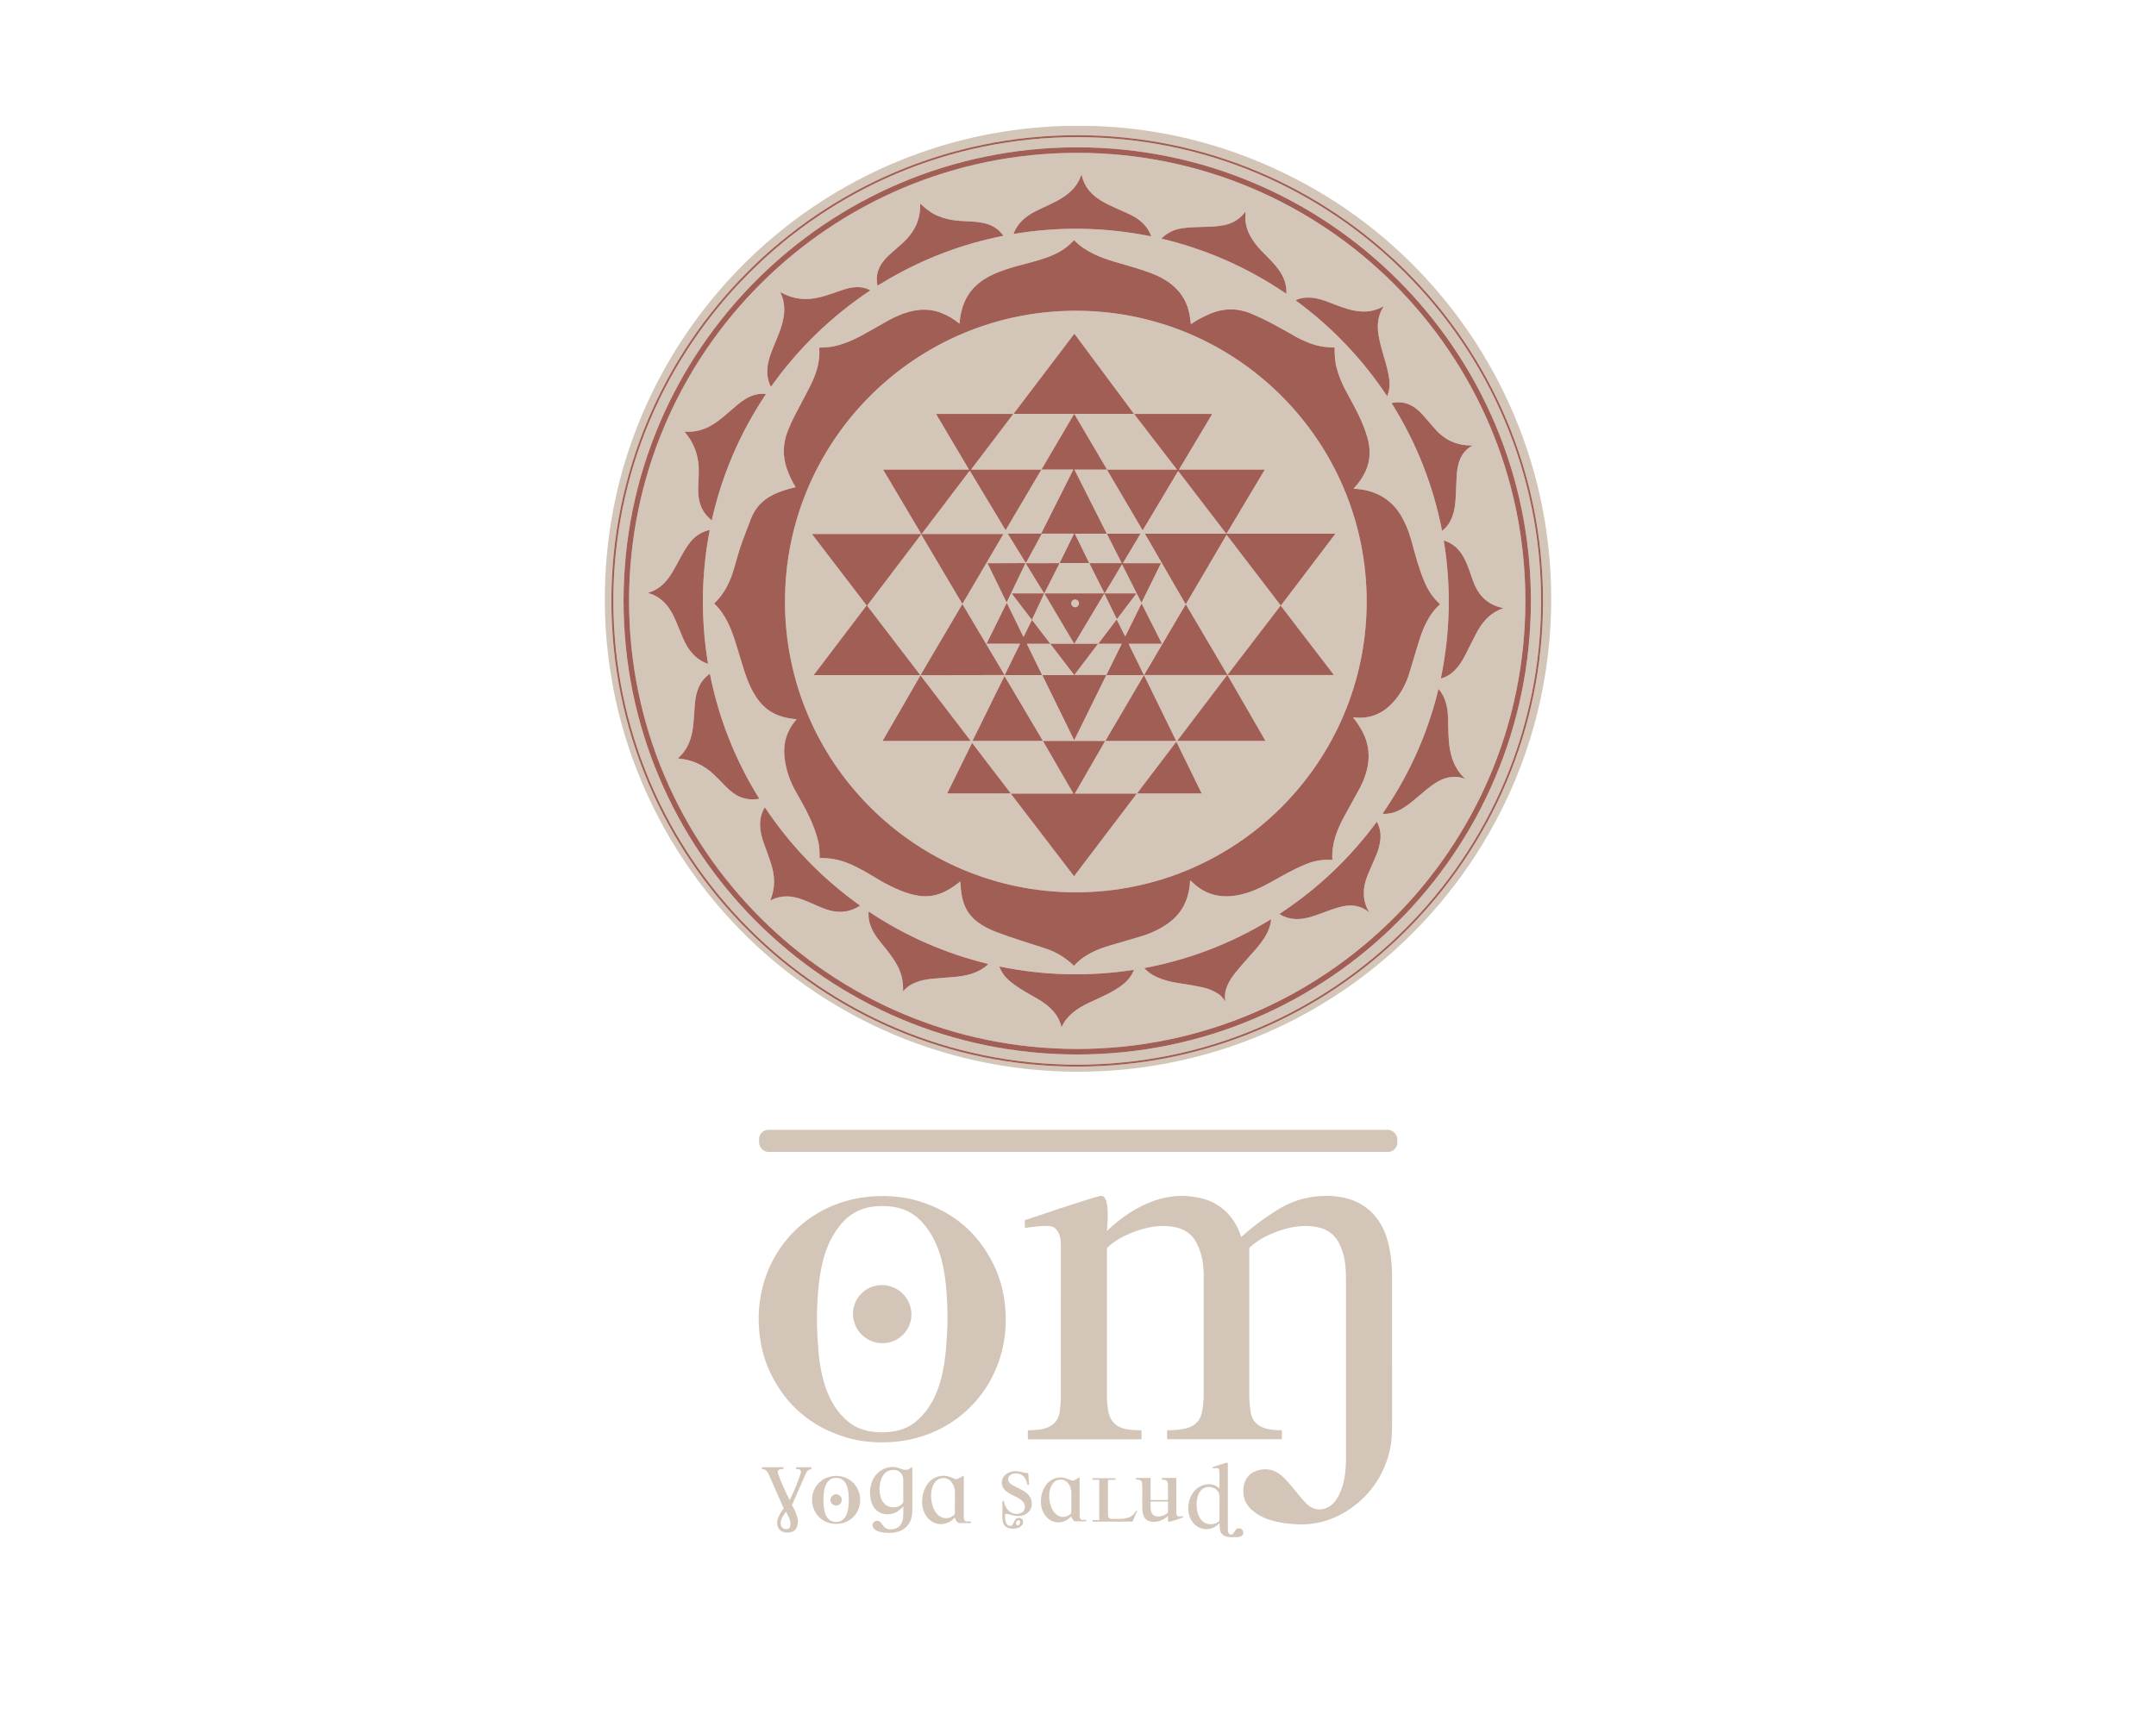 <svg xmlns="http://www.w3.org/2000/svg" id="Capa_1" data-name="Capa 1" viewBox="0 0 1278 1024"><defs><style>      .cls-1 {        fill: #d3c6b8;      }      .cls-2 {        fill: #a15e55;      }    </style></defs><g><g><path class="cls-1" d="M648.46,74.68c38.83,1.33,75.82,10.37,110.97,27.11,17.7,8.43,34.08,18.38,49.16,29.85,60.12,45.77,99.56,113.8,108.79,188.76,6.11,49.6-.98,100.38-21.02,146.31-32.16,73.72-94.92,130.97-171.83,155.45-60.9,19.38-126.89,17.51-186.54-5.47-75.95-29.25-135.55-90.66-163.08-167.03-21.82-60.56-21.87-128.28-.14-188.88,27.1-75.56,85.41-136.25,159.99-166.15,30.44-12.2,62.38-18.85,95.83-19.96h17.88ZM914.65,356.27c0-152.49-123.62-276.12-276.12-276.12-152.49,0-276.12,123.62-276.12,276.12,0,152.49,123.62,276.12,276.12,276.12s276.12-123.62,276.12-276.12Z"></path><path class="cls-1" d="M913.5,356.27c0,151.86-123.11,274.96-274.96,274.96s-274.96-123.11-274.96-274.96h0c0-151.86,123.11-274.96,274.96-274.96,151.86,0,274.96,123.11,274.96,274.96ZM907.47,356.27c0-148.53-120.41-268.93-268.93-268.93-148.53,0-268.93,120.41-268.93,268.93,0,148.53,120.41,268.93,268.93,268.93h0c148.53,0,268.93-120.41,268.93-268.93h0Z"></path><path class="cls-1" d="M904.18,356.27c0,146.71-118.93,265.64-265.64,265.64h0c-146.71,0-265.64-118.93-265.64-265.64t0,0c0-146.71,118.93-265.64,265.64-265.64h0c146.71,0,265.64,118.93,265.64,265.64h0ZM682.33,139.94c-2.13-6.22-7.04-10.13-12.76-12.89-10.99-5.32-25.21-8.96-28.39-23.19-.02-.07-.09-.11-.16-.09-.04.01-.07.04-.09.08-4.41,12.84-17.21,16.26-27.59,21.67-5.67,2.95-10.32,7.07-12.5,12.99-.03.07,0,.15.07.17.02,0,.05.01.07,0,27.12-4.49,54.18-4.01,81.18,1.43.07.01.14-.03.16-.1,0-.02,0-.05,0-.07ZM520.37,169.26c4.19-2.47,6.46-3.81,6.78-4,21.11-12.2,43.56-20.66,67.37-25.37.1-.02.16-.12.14-.22,0-.02-.02-.05-.03-.07-6.04-8.58-16.07-8.07-25.4-8.62-4.67-.28-9.04-1.23-13.08-2.85-3.33-1.34-6.84-3.77-10.53-7.28-.04-.04-.11-.04-.16,0-.02.02-.03.05-.03.08.25,9.45-3.45,16.86-10.5,23.3-7.62,6.96-17.17,12.65-14.85,24.91.02.1.12.17.22.14.02,0,.04-.01.05-.02ZM738.17,125.59c-3.21,4.26-7.45,6.91-12.72,7.94-8.03,1.57-16.55.46-25.34,1.91-4.5.74-8.33,2.69-11.49,5.83-.06.07-.06.17,0,.24.02.02.05.04.08.04,26.55,6.33,51.1,17.18,73.65,32.56.05.03.11.02.15-.03.01-.02.02-.03.02-.05.58-10.99-7.71-18.07-14.75-25.31-5.26-5.41-9.85-12.41-9.54-20.26.06-1.47.09-2.41.09-2.82,0-.05-.03-.08-.08-.08-.03,0-.06.01-.07.04ZM569.33,522.84c.17,5.73,1.02,10.44,2.54,14.13,3.26,7.88,10.39,12.38,18.22,15.42,9.58,3.72,20.87,7.12,29.38,9.87,6.5,2.1,12.19,5.53,17.08,10.28.06.06.15.06.21,0,0,0,0,0,0,0,5.56-6.32,13.48-9.68,21.69-12.11.48-.14,6.3-1.84,17.47-5.11,5.66-1.66,10.78-4.01,15.38-7.07,9.34-6.21,13.67-15.01,14.16-26.08,0-.09.08-.16.17-.15.04,0,.07.02.1.04.99.93,1.55,1.46,1.68,1.58,13.53,12.55,30.45,7.91,44.7.06,7.38-4.06,14.17-8.12,21.83-11.27,5.3-2.18,10.51-3.03,15.61-2.57.13.01.25-.09.26-.22,0,0,0-.02,0-.03-.58-9.37,2.85-17.97,7.33-26.1,4.98-9.04,7.85-14.25,8.6-15.64,6.37-11.87,8.1-24.03.79-36.13-1.56-2.58-3-4.66-4.33-6.25-.04-.05-.04-.13.01-.17.03-.02.06-.03.09-.03,8.21,1.02,15.33-1.22,21.36-6.74,5.64-5.16,9.94-12.86,11.93-19.97.55-1.98,2.42-8.16,5.6-18.55,2.33-7.62,6.12-16.31,12.3-21.59.11-.09.12-.25.03-.35,0,0-.01-.02-.02-.02-3.86-3.55-6.85-7.83-8.97-12.84-3.45-8.16-5.41-15.75-7.96-25.02-1.46-5.34-3.48-10.18-6.06-14.54-6.1-10.3-16.14-15.39-27.84-15.91-.09,0-.16-.08-.16-.17,0-.04.02-.08.05-.11,2.89-3.01,5.19-6.36,6.91-10.05,3.03-6.51,3.03-13.44,1.02-20.32-2.68-9.22-6.86-16.69-12.56-27.15-2.42-4.43-4.27-9.03-5.57-13.78-.86-3.17-1.26-7.15-1.2-11.93,0-.14-.11-.24-.24-.24,0,0,0,0,0,0-5.53.06-10.83-.97-15.9-3.1-2.94-1.24-5.07-2.23-6.39-2.98-10.32-5.91-17.88-10.2-27.06-14.02-8.14-3.38-16.35-3.29-24.63.29-4.24,1.83-7.83,3.78-10.76,5.85-.08.06-.2.04-.26-.04-.02-.02-.03-.05-.03-.08-.05-.27-.16-1.2-.34-2.79-1.63-14.5-10.93-22.73-24-27.49-6.34-2.3-12.73-4.11-20.61-6.39-8.65-2.51-17.68-6.11-24.05-12.68-.12-.12-.31-.13-.43-.01,0,0-.01.01-.02.02-5.47,6.16-12.59,9.21-20.42,11.56-17.26,5.17-38.82,7.61-45.34,27.75-1.08,3.33-1.69,6.58-1.82,9.76,0,.08-.07.14-.15.14-.03,0-.06-.01-.09-.03-3.39-2.78-7.09-4.92-11.12-6.42-8.21-3.06-16.7-1.81-24.72,1.65-2.6,1.12-4.47,2-5.6,2.66-6.72,3.86-12.2,6.94-16.43,9.26-4.85,2.65-9.71,4.64-14.58,5.97-2.77.76-6.22,1.16-10.33,1.22-.14,0-.24.11-.24.25,0,0,0,.01,0,.02.73,8.89-2.25,16.66-6.29,24.36-3.11,5.92-5.91,11.25-8.38,15.99-1.44,2.76-2.79,5.73-4.02,8.92-2.9,7.45-3.05,14.88-.46,22.31,1.32,3.78,3,7.34,5.04,10.68.06.09.03.22-.07.28-.02.01-.04.02-.06.02-3.38.75-6.58,1.7-9.59,2.86-8.14,3.13-13.7,8.02-16.82,16.22-2.92,7.68-4.62,12.18-5.1,13.49-2.18,5.88-3.62,12.07-5.39,17.67-2.21,7.01-5.77,13.58-11.02,18.47-.07.07-.08.18-.01.26,0,0,0,0,0,0,6.72,6.34,10.25,15.34,12.89,24.02,3.05,10,4.68,15.33,4.9,15.99,2.8,8.4,6.57,17.32,13.86,22.77,4.92,3.68,10.59,5.17,16.9,5.71.07,0,.12.06.12.13,0,.03-.01.05-.03.07-5.63,6.48-7.97,13.96-7.02,22.46.79,7.13,3.07,13.97,6.82,20.52,5.33,9.3,10.78,19.06,13.22,29.6.54,2.32.79,5.42.75,9.31,0,.15.12.27.27.27,0,0,0,0,0,0,5.44-.1,10.69.81,15.75,2.71,8.1,3.05,17.2,9.2,22.26,11.94,6.05,3.28,13.75,6.78,20.8,7.75,9.39,1.29,16.95-2.57,24.18-8.42.06-.05.16-.04.21.03.02.02.03.05.03.08ZM462.71,173.3s-.11,0-.13.05c-.01.03-.01.05,0,.08,6.18,12.58-1.59,25.2-5.43,35.62-2.48,6.75-3.61,13.31-.33,20.07.05.1.16.13.26.09.03-.01.05-.03.07-.06,16.01-22.54,35.55-41.48,58.61-56.84.07-.05.09-.14.04-.21-.01-.02-.03-.04-.05-.05-5.27-2.87-11.16-1.93-16.74,0-6.58,2.27-11.83,4.35-18.1,5.08-6.36.74-12.52-.69-18.2-3.82ZM820.17,181.77s.02-.1-.02-.13c-.03-.02-.07-.02-.11,0-11.18,6.19-21.38,1.77-32.87-2.65-6.14-2.36-12.64-3.85-19-1.12-.1.05-.15.16-.1.27.01.03.04.06.06.08,21.28,15.61,39.26,34.43,53.95,56.47.06.08.17.11.25.05.03-.02.06-.05.07-.08,1.16-3.03,1.52-6.26,1.1-9.68-1.03-8.45-4.9-17.1-6.4-26.4-.96-5.96-.34-11.94,3.05-16.81ZM421.94,308.4c6.04-26.84,16.7-51.69,31.97-74.54.06-.09.03-.2-.05-.26-.03-.02-.06-.03-.09-.03-6.24-.62-11.38,2.11-16.21,6.08-9.83,8.07-17.42,17.19-31.53,16.3-.07,0-.12.04-.13.11,0,.03,0,.06.03.09,4.35,5.15,6.98,10.92,7.91,17.33.68,4.66.31,8.31.06,14.89-.32,8.16,1.29,14.76,7.94,20.07.03.02.08.02.1-.01,0,0,0-.02.01-.03ZM872.57,264.11c-8.84.09-16.12-3.14-21.85-9.7-3.81-4.36-6.16-7.06-7.03-8.08-4.91-5.73-10.89-8.98-18.61-7.38-.08.01-.13.09-.11.17,0,.02.01.04.02.05,14.6,23.28,24.53,48.41,29.79,75.38.02.08.09.12.17.11.02,0,.04-.01.06-.03,5.39-4.24,7.24-10.77,7.76-17.63.2-2.57.42-7.17.67-13.8.28-7.55,2.08-15.03,9.19-18.89.05-.03.07-.09.04-.14-.02-.03-.05-.05-.09-.05ZM384.24,351.61c8.67,2.43,13.38,9.07,16.58,17.05.74,1.86,2.09,5.08,4.03,9.66,2.89,6.8,7.38,12.72,14.65,15.19.07.02.15-.01.18-.09,0-.02,0-.04,0-.07-4.35-26.4-4.03-52.68.98-78.84.02-.12-.05-.23-.17-.26-.03,0-.06,0-.09,0-4.67,1.09-8.47,3.55-11.41,7.36-8.69,11.27-10.91,25.83-24.75,29.78-.05.01-.09.07-.08.12,0,.04.04.07.08.08ZM890.78,360.52c-1.43-.41-2.26-.65-2.49-.72-7.54-2.22-12.44-7.86-15.02-15.09-3.71-10.4-6.11-20.56-17.29-24.26-.05-.02-.11,0-.13.06,0,.02,0,.03,0,.05,4.42,27.28,3.84,54.45-1.74,81.51-.01.08.04.15.12.17.02,0,.04,0,.06,0,6.53-1.8,10.63-7,13.92-13.11.17-.32,2.29-4.52,6.36-12.61,3.62-7.19,8.38-13.07,16.22-15.76.06-.02.1-.1.07-.16-.01-.04-.04-.06-.08-.07ZM402.01,449.7c8.1.69,15.09,3.8,20.96,9.33,1.53,1.44,3.94,3.87,7.23,7.27,5.48,5.68,11.59,8.75,19.76,7.28.05,0,.08-.05.08-.1,0-.01,0-.02-.01-.03-14.2-22.83-23.93-47.42-29.18-73.75-.02-.09-.11-.15-.21-.13-.02,0-.05.01-.07.03-5.99,4.31-8.07,10.71-8.68,17.83-1,11.73-.17,23.39-9.94,32.1-.04.04-.05.11,0,.15.02.02.04.03.07.03ZM819.84,482.55c3.92.07,7.64-.94,11.16-3.04,7.12-4.24,12.7-10.59,19.62-15.13,5.39-3.53,11.49-5.02,17.47-2.71.05.02.11,0,.13-.05.02-.04,0-.08-.03-.11-10.27-9.81-9.53-22.79-9.87-35.81-.16-6.2-1.49-12.35-5.48-17.05-.05-.06-.15-.07-.21-.02-.02.02-.04.05-.05.08-5.84,24.14-15.52,46.68-29.04,67.6-.64.99-1.93,2.97-3.88,5.94-.06.09-.04.21.05.27.03.02.07.03.1.03ZM456.94,533.74c13.63-6.88,24.37,3.75,36.1,6.33,5.97,1.32,11.51.3,16.63-3.06.06-.03.07-.11.04-.17,0-.01-.02-.02-.03-.03-22.28-15.92-41.01-35.25-56.19-58-.06-.08-.17-.1-.24-.05-.02.01-.04.03-.05.06-3.83,6.66-3.07,13.89-.56,20.73,1.94,5.29,3.35,9.28,4.24,11.96,2.56,7.73,2.79,14.75-.17,22.01-.04.09,0,.18.09.22.05.02.1.02.14,0ZM811.4,540.73s.06,0,.07-.01c.01-.02.01-.04,0-.05-4.17-7.14-3.82-14.75-.6-22.29,3.05-7.15,4.67-10.93,4.86-11.35.91-2.02,1.64-4.44,2.2-7.27.86-4.34.3-8.47-1.68-12.39-.04-.08-.14-.11-.21-.07-.02.01-.04.03-.06.05-15.94,21.6-35.1,39.74-57.49,54.41-.08.05-.1.16-.05.24.01.02.03.04.05.05,12.9,7.63,24.49-2.03,37.8-4.75,5.66-1.16,10.69-.02,15.08,3.43ZM535.3,587.6s.03.09.08.09c.03,0,.06-.01.08-.03,4.25-5.13,11.19-6.86,17.89-7.4,7.79-.63,12.36-1.01,13.72-1.15,6.79-.68,13.65-2.53,18.66-7.4.05-.05.05-.13,0-.18-.02-.02-.04-.03-.06-.03-25.31-6.15-48.8-16.44-70.48-30.88-.1-.06-.23-.04-.29.05-.02.03-.03.07-.03.1-.41,5.9,1.96,11.09,5.49,15.81,4.98,6.66,12.29,13.92,14.28,23.19.54,2.53.76,5.14.67,7.84ZM726.39,593.57c-1.25-6.29,2.12-12.17,6.01-16.97,4.38-5.42,9.04-10.37,12.31-14.2,4.37-5.13,8.2-10.75,8.81-17.19,0-.08-.05-.15-.14-.16-.03,0-.06,0-.09.02-23.17,14.2-48.12,23.81-74.84,28.84-.07.01-.11.07-.1.14,0,.02.02.05.03.06,5.41,5.89,14.09,7.89,21.58,8.98,5.21.77,9.57,1.55,13.09,2.36,3.57.82,6.69,2.15,9.36,3.97,1.17.8,2.46,2.2,3.87,4.19.02.03.05.04.08.02.02-.01.03-.04.03-.06ZM629.34,608.92c2.91-6.71,9.08-10.96,15.62-14.12,7.1-3.43,15.59-6.66,21.73-12,2.42-2.11,4.25-4.64,5.47-7.6.03-.07,0-.15-.08-.17-.02,0-.05-.01-.07,0-26.67,4.08-53.13,3.43-79.37-1.97-.09-.02-.17.04-.19.13,0,.03,0,.06,0,.09,1.24,3.18,3.17,5.91,5.78,8.17,5.27,4.58,13.55,8.82,17.42,11.14,6.44,3.85,11.91,8.95,13.5,16.32.01.05.06.08.12.07.03,0,.06-.03.07-.06Z"></path><path class="cls-1" d="M810.11,356.65c0,95.21-77.19,172.4-172.4,172.4h0c-95.21,0-172.4-77.19-172.4-172.4,0-95.21,77.19-172.4,172.4-172.4h0c95.21,0,172.4,77.19,172.4,172.4h0ZM636.99,198.01c-.05-.07-.16-.09-.23-.03-.01,0-.02.02-.03.03l-35.76,47.1c-.06.07-.04.17.03.23.03.02.07.04.11.03h70.8c.09,0,.16-.07.17-.16,0-.04-.01-.07-.03-.1l-35.04-47.11ZM617.3,278.43h18.65c.09,0,.17.07.17.16,0,.02,0,.05-.02.07l-18.87,37.53c-.07.14-.22.23-.38.23h-19.31c-.08,0-.14.07-.14.15,0,.02,0,.05.02.07,5.79,9.36,9.24,14.94,10.35,16.74.05.09.11.14.17.17.19.07.33.02.43-.16,1.16-2.14,4.18-7.71,9.07-16.74.07-.14.22-.22.37-.22h18.5c.12,0,.21.09.21.21,0,.03,0,.07-.02.1l-8.34,16.93c-.04.07,0,.16.07.2.02.01.04.02.07.02h17.13c.08,0,.14-.06.14-.14,0-.02,0-.04-.01-.06l-8.33-17.02c-.03-.07,0-.16.07-.2.02,0,.04-.01.06-.01h18.53c.06,0,.1-.05.1-.1,0-.02,0-.03,0-.05l-19.01-37.69c-.03-.07,0-.14.06-.17.02,0,.03-.01.05-.01h19.09s21.01,35.75,21.01,35.75c.06.1.18.13.28.07.03-.02.05-.04.07-.07l20.69-34.66c.06-.11.21-.15.32-.08.03.01.05.03.07.06l28.12,36.71c.1.13.29.15.42.05.03-.02.05-.05.07-.08l22.4-37.52c.04-.07.02-.16-.05-.2-.02-.01-.05-.02-.08-.02h-50.3c-.1,0-.18-.08-.18-.18,0-.03,0-.06.02-.08l19.4-32.49c.05-.09.02-.21-.07-.26-.03-.02-.06-.03-.09-.03h-45.66c-.1,0-.18.08-.18.18,0,0,0,0,0,0,0,.07.06.17.16.29.2.24,8.52,11.05,24.97,32.42.03.03.02.08-.01.11-.01.01-.03.02-.05.02h-41.33l-19.28-32.76c-.06-.1-.18-.13-.28-.07-.03.02-.05.04-.07.07l-19.25,32.77h-41.55s-.09-.04-.09-.08c0-.02,0-.04.02-.06l24.78-32.64c.05-.07.04-.17-.03-.22-.03-.02-.06-.03-.09-.03h-45.2c-.1,0-.19.09-.18.19,0,.03,0,.07.03.09l19.31,32.61s.02.1-.03.13c-.02.01-.03.02-.05.02h-50.53c-.07,0-.12.05-.12.12,0,.02,0,.05.02.07l22.31,37.67c.11.19.35.25.53.14.04-.03.08-.06.11-.1l28.11-37.04c.07-.09.2-.11.29-.04.02.02.04.04.05.06l20.97,34.84c.04.07.13.1.2.06.02-.01.04-.03.06-.06l21.08-35.72ZM726.97,317.27c.04-.07.13-.09.2-.05.02,0,.03.02.04.04l31.91,41.66c.05.07.14.08.21.03.01,0,.02-.02.03-.03l32.06-42.24c.05-.06.04-.16-.03-.21-.03-.02-.06-.03-.09-.03h-112.39c-.08,0-.15.06-.15.15,0,.03,0,.06.02.08l23.95,41.48c.04.07.13.1.2.06.02-.01.04-.03.06-.06l23.98-40.87ZM513.61,358.84c.04.05.04.13,0,.18l-31.12,41c-.05.07-.04.16.03.21.03.02.06.03.09.03h62.61c.08,0,.15-.07.15-.15,0-.03-.01-.07-.03-.09l-31.29-40.85c-.04-.05-.04-.13,0-.18l31.84-41.95c.05-.07.15-.08.22-.03.02.01.03.03.04.04l24.18,40.82c.04.07.14.1.21.05.02-.01.04-.03.05-.05l24.07-41.04c.04-.07.02-.17-.06-.21-.02-.01-.05-.02-.08-.02h-112.95c-.08,0-.15.07-.15.15,0,.03.01.07.03.09l32.16,41.99ZM656.33,316.44c-.08,0-.15.07-.15.15,0,.02,0,.04.02.06l8.59,17.03c.04.07,0,.16-.07.2-.02.01-.04.02-.06.02h-18.73c-.08,0-.15.07-.15.15,0,.02,0,.04.02.06l8.84,17.54c.04.07.13.1.2.06.02-.01.04-.03.06-.05l10.07-16.87c.04-.07.13-.09.2-.05.02.01.04.03.05.06l11.27,22.35c.04.07.13.1.2.06.03-.01.05-.04.06-.06l11.35-23.03c.04-.07,0-.16-.07-.2-.02-.01-.04-.02-.07-.02h-22.09c-.08,0-.15-.06-.15-.15,0-.03,0-.06.02-.08l10.16-17.01c.04-.07.02-.16-.05-.2-.02-.01-.05-.02-.08-.02h-19.45ZM607.74,334.16c.05-.1,0-.23-.09-.28-.03-.01-.06-.02-.09-.02l-21.91.08c-.11,0-.21.1-.2.21,0,.03,0,.06.02.09l11.03,22.63c.05.1.17.15.27.1.04-.02.08-.06.1-.1l10.87-22.7ZM608.21,333.92c-.08,0-.16.06-.16.15,0,.03,0,.06.02.09l10.76,17.48c.04.07.14.1.21.05.02-.01.05-.04.06-.06l8.89-17.52c.04-.07.01-.17-.06-.21-.02-.01-.05-.02-.08-.02l-19.64.03ZM600.02,351.81c-.1,0-.19.08-.19.19,0,.04.01.08.04.12l11.6,15.14c.06.08.18.1.26.03.02-.02.04-.04.05-.07l7.08-15.14c.05-.09,0-.21-.09-.25-.03-.01-.05-.02-.08-.02h-18.68ZM673.45,352.12c.06-.08.05-.21-.04-.27-.03-.02-.07-.04-.12-.04h-53.93c-.11,0-.19.09-.19.2,0,.03,0,.06.03.09l17.42,29.41c.06.09.17.12.26.06.03-.02.05-.04.06-.06l17.48-29.28c.06-.09.17-.12.26-.06.03.02.06.05.07.08l7.15,14.62c.05.1.16.13.26.09.03-.01.05-.03.07-.06l11.21-14.77ZM655.69,400.45c.04-.08,0-.17-.07-.21-.02-.01-.05-.02-.07-.02h-18.45c-.09,0-.16-.07-.16-.16,0-.03.01-.07.03-.09l13.83-18.22s.08-.06.12-.06h13.74c.09,0,.16.07.16.16,0,.03,0,.05-.02.07l-8.93,18.11c-.04.08,0,.17.07.21.02.01.05.02.07.02h21.77c.09,0,.16-.07.16-.16,0-.02,0-.05-.01-.07l-8.86-18.12c-.04-.08,0-.17.08-.21.02,0,.04-.02.07-.01h19.26c.09,0,.16-.07.16-.16,0-.03,0-.05-.02-.07l-11.83-23.45c-.04-.08-.13-.11-.21-.07-.03.02-.06.04-.07.07l-9.41,19.1c-.04.08-.13.11-.21.07-.03-.02-.06-.04-.07-.07l-4.82-9.57c-.04-.08-.13-.11-.21-.07-.02.01-.04.03-.06.05l-10.71,14.11s-.08.06-.12.06h-28.3s-.1-.02-.12-.06l-10.66-13.92c-.06-.07-.16-.08-.22-.02-.02.01-.03.03-.04.05l-4.75,9.65c-.04.08-.13.11-.21.08-.03-.02-.06-.04-.08-.08l-9.65-19.74c-.04-.08-.13-.11-.21-.08-.03.02-.06.04-.08.08l-11.72,23.79c-.04.08,0,.17.07.21.02.01.05.02.07.02h19.41c.09,0,.16.07.16.16,0,.03,0,.05-.02.07l-8.95,18.16c-.04.08,0,.17.07.21.02.01.05.02.07.02h21.72c.09,0,.16-.07.16-.16,0-.03,0-.05-.02-.07l-8.87-18.13c-.04-.08,0-.17.07-.21.02-.01.05-.02.07-.02h13.56s.1.02.12.06l13.99,18.26c.05.07.04.17-.03.22-.03.02-.06.03-.09.03h-18.37c-.09,0-.16.07-.16.16,0,.03,0,.05.02.07l18.66,38.15c.04.08.13.11.21.08.03-.02.06-.04.08-.08l18.81-38.19ZM545.78,400.03c-.05.09-.03.2.06.25.03.02.06.03.1.03l49.21-.09c.1,0,.18-.08.19-.18,0-.04,0-.07-.03-.1l-24.68-41.59c-.05-.09-.16-.12-.25-.07-.03.02-.05.04-.07.07l-24.53,41.67ZM678.31,399.98c-.05.08-.02.19.06.24.03.02.06.02.09.02h48.88c.1,0,.17-.08.17-.17,0-.03,0-.06-.02-.09l-24.44-41.49c-.05-.08-.15-.11-.24-.06-.03.01-.05.04-.06.06l-24.44,41.49ZM727.74,399.96c-.06.07-.05.18.03.24.03.02.07.04.1.04h62.54c.09,0,.17-.08.17-.17,0-.04-.01-.07-.04-.1l-31.26-40.78c-.06-.07-.16-.09-.24-.03-.01,0-.02.02-.03.03l-31.26,40.78ZM575.13,439.32c.08,0,.15-.06.15-.15,0-.03-.01-.07-.03-.09l-29.5-38.51c-.05-.06-.14-.08-.21-.03-.01.01-.03.02-.04.04l-22.24,38.51c-.04.07-.02.16.05.2.02.01.05.02.08.02h51.73ZM696.98,439.32c.08,0,.15-.07.15-.16,0-.02,0-.04-.02-.06l-18.88-38.6c-.04-.08-.13-.11-.21-.07-.03.01-.05.03-.06.06l-22.64,38.61c-.04.07-.02.17.06.21.02.01.05.02.08.02h41.52ZM697.95,439.02c-.06.08-.04.18.03.24.03.02.07.04.11.04h51.76c.1,0,.17-.08.17-.17,0-.03,0-.06-.02-.09l-22.36-38.73c-.05-.08-.15-.11-.24-.07-.02.01-.04.03-.05.05l-29.4,38.73ZM618.2,439.3l17.9,30.93c.05.09.02.19-.06.24-.03.02-.06.02-.09.02h-36.51c-.09,0-.16.07-.16.15,0,.04.01.07.03.1l37.2,48.57c.06.08.18.09.26.03.01,0,.02-.02.03-.03l36.93-48.65s.03-.12-.02-.15c-.02-.02-.05-.02-.07-.02h-36.3c-.07,0-.12-.06-.12-.13,0-.02,0-.04.02-.06l17.66-30.59c.07-.13.03-.3-.1-.37-.04-.02-.09-.04-.14-.04h-36.45s-22.64-38.27-22.64-38.27c-.04-.08-.14-.11-.22-.06-.03.02-.05.04-.07.07l-18.69,37.96c-.05.1,0,.22.09.26.03.01.06.02.09.02h41.43ZM674.13,470.21c-.05.07-.04.17.03.22.03.02.06.03.09.03h37.81c.09,0,.16-.07.16-.16,0-.03,0-.05-.02-.07l-14.82-30.29c-.04-.08-.13-.11-.21-.07-.02.01-.04.03-.06.05l-23,30.29ZM598.88,470.45c.08,0,.15-.06.15-.15,0-.03-.01-.07-.03-.09l-22.66-29.58c-.05-.06-.14-.08-.21-.03-.02.01-.03.03-.04.05l-14.57,29.58c-.04.07,0,.16.07.2.02.01.04.02.07.02h37.22Z"></path><circle class="cls-1" cx="637.3" cy="357.73" r="2.28"></circle></g><g><path class="cls-2" d="M914.65,356.27c0,152.49-123.62,276.12-276.12,276.12s-276.12-123.62-276.12-276.12c0-152.49,123.62-276.12,276.12-276.12,152.49,0,276.12,123.62,276.12,276.12ZM913.5,356.27c0-151.86-123.11-274.96-274.96-274.96-151.86,0-274.96,123.11-274.96,274.96,0,151.86,123.11,274.96,274.96,274.96h0c151.86,0,274.96-123.11,274.96-274.96Z"></path><path class="cls-2" d="M907.47,356.27c0,148.53-120.41,268.93-268.93,268.93h0c-148.53,0-268.93-120.41-268.93-268.93h0c0-148.53,120.41-268.93,268.93-268.93,148.53,0,268.93,120.41,268.93,268.93ZM904.18,356.27c0-146.71-118.93-265.64-265.64-265.64,0,0,0,0,0,0-146.71,0-265.64,118.93-265.64,265.64h0c0,146.71,118.93,265.64,265.64,265.64h0c146.71,0,265.64-118.93,265.64-265.64h0Z"></path><path class="cls-2" d="M682.33,139.94c.03.07,0,.14-.08.17-.02,0-.05.01-.07,0-27-5.44-54.06-5.92-81.18-1.43-.07.01-.14-.04-.16-.11,0-.02,0-.05,0-.07,2.18-5.92,6.83-10.05,12.5-12.99,10.38-5.4,23.17-8.82,27.59-21.67.03-.07.1-.1.17-.07.04.02.07.05.08.09,3.17,14.24,17.4,17.88,28.39,23.19,5.72,2.76,10.63,6.67,12.76,12.89Z"></path><path class="cls-2" d="M520.09,169.13c-2.32-12.25,7.23-17.95,14.85-24.91,7.05-6.43,10.75-13.84,10.5-23.3,0-.06.05-.11.11-.11.03,0,.06.01.08.03,3.69,3.52,7.2,5.95,10.53,7.28,4.05,1.63,8.41,2.58,13.08,2.85,9.33.56,19.37.05,25.4,8.62.06.08.04.2-.04.25-.02.01-.04.02-.07.03-23.81,4.71-46.27,13.16-67.37,25.37-.33.19-2.59,1.53-6.78,4-.09.05-.21.02-.26-.07,0-.02-.02-.03-.02-.05Z"></path><path class="cls-2" d="M738.32,125.64c0,.41-.03,1.35-.09,2.82-.31,7.85,4.28,14.85,9.54,20.26,7.04,7.24,15.33,14.32,14.75,25.31,0,.06-.06.11-.12.1-.02,0-.04,0-.05-.02-22.56-15.38-47.11-26.23-73.65-32.56-.09-.02-.14-.11-.12-.2,0-.03.02-.06.04-.08,3.16-3.14,6.98-5.09,11.49-5.83,8.79-1.45,17.31-.34,25.34-1.91,5.26-1.03,9.5-3.68,12.72-7.94.03-.04.08-.05.12-.02.02.02.04.04.03.07Z"></path><path class="cls-2" d="M569.09,522.73c-7.23,5.85-14.78,9.71-24.18,8.42-7.05-.96-14.76-4.47-20.8-7.75-5.06-2.75-14.16-8.89-22.26-11.94-5.06-1.91-10.31-2.81-15.75-2.71-.15,0-.27-.12-.27-.26,0,0,0,0,0,0,.04-3.89-.21-6.99-.75-9.31-2.44-10.54-7.88-20.3-13.22-29.6-3.76-6.56-6.03-13.4-6.82-20.52-.95-8.5,1.39-15.99,7.02-22.46.04-.05.04-.13-.01-.17-.02-.02-.05-.03-.07-.03-6.31-.55-11.98-2.03-16.9-5.71-7.28-5.45-11.06-14.37-13.86-22.77-.22-.66-1.86-5.99-4.9-15.99-2.65-8.68-6.17-17.68-12.89-24.02-.07-.07-.07-.19,0-.26,0,0,0,0,0,0,5.26-4.88,8.81-11.46,11.02-18.47,1.77-5.59,3.22-11.78,5.39-17.67.48-1.31,2.18-5.81,5.1-13.49,3.12-8.2,8.68-13.08,16.82-16.22,3.02-1.16,6.21-2.11,9.59-2.86.11-.03.18-.13.15-.24,0-.02-.01-.04-.02-.06-2.04-3.34-3.72-6.9-5.04-10.68-2.59-7.43-2.44-14.87.46-22.31,1.24-3.19,2.58-6.16,4.02-8.92,2.48-4.74,5.27-10.07,8.38-15.99,4.04-7.71,7.02-15.48,6.29-24.36-.01-.13.09-.25.22-.27,0,0,.01,0,.02,0,4.12-.06,7.56-.47,10.33-1.22,4.88-1.33,9.74-3.32,14.58-5.97,4.24-2.32,9.71-5.41,16.43-9.26,1.14-.65,3-1.54,5.6-2.66,8.03-3.46,16.52-4.72,24.72-1.65,4.02,1.5,7.73,3.64,11.12,6.42.06.05.15.04.2-.02.02-.02.03-.05.03-.09.14-3.18.75-6.44,1.82-9.76,6.52-20.14,28.09-22.58,45.34-27.75,7.83-2.35,14.95-5.41,20.42-11.56.11-.13.3-.14.43-.03,0,0,.01.01.02.02,6.37,6.56,15.4,10.17,24.05,12.68,7.88,2.29,14.28,4.09,20.61,6.39,13.07,4.75,22.37,12.98,24,27.49.18,1.6.29,2.53.34,2.79.02.1.11.17.21.15.03,0,.05-.02.08-.03,2.93-2.07,6.52-4.02,10.76-5.85,8.28-3.58,16.49-3.67,24.63-.29,9.18,3.82,16.73,8.11,27.06,14.02,1.32.75,3.44,1.75,6.39,2.98,5.07,2.13,10.38,3.16,15.9,3.1.13,0,.24.1.24.24,0,0,0,0,0,0-.07,4.78.33,8.76,1.2,11.93,1.3,4.75,3.15,9.35,5.57,13.78,5.7,10.46,9.88,17.92,12.56,27.15,2,6.88,2.01,13.81-1.02,20.32-1.72,3.69-4.03,7.05-6.91,10.05-.06.07-.06.17,0,.24.03.03.07.04.11.05,11.69.52,21.74,5.61,27.84,15.91,2.58,4.36,4.6,9.2,6.06,14.54,2.54,9.28,4.5,16.86,7.96,25.02,2.12,5.01,5.11,9.29,8.97,12.84.1.09.11.25.01.35,0,0-.01.01-.02.02-6.18,5.29-9.97,13.98-12.3,21.59-3.19,10.39-5.05,16.57-5.6,18.55-1.98,7.11-6.29,14.81-11.93,19.97-6.03,5.51-13.15,7.76-21.36,6.74-.07,0-.13.04-.13.11,0,.03,0,.07.03.09,1.33,1.58,2.77,3.67,4.33,6.25,7.31,12.1,5.58,24.26-.79,36.13-.75,1.39-3.61,6.6-8.6,15.64-4.48,8.13-7.91,16.73-7.33,26.1,0,.13-.1.24-.23.25,0,0-.02,0-.03,0-5.1-.46-10.3.4-15.61,2.57-7.66,3.15-14.45,7.21-21.83,11.27-14.26,7.86-31.17,12.49-44.7-.06-.13-.12-.69-.65-1.68-1.58-.07-.06-.17-.06-.23,0-.03.03-.04.06-.04.1-.49,11.07-4.82,19.87-14.16,26.08-4.6,3.06-9.72,5.41-15.38,7.07-11.17,3.27-16.99,4.97-17.47,5.11-8.22,2.42-16.13,5.79-21.69,12.11-.05.06-.15.06-.21,0,0,0,0,0,0,0-4.89-4.75-10.58-8.17-17.08-10.28-8.51-2.75-19.79-6.15-29.38-9.87-7.83-3.04-14.96-7.53-18.22-15.42-1.52-3.69-2.37-8.4-2.54-14.13,0-.08-.07-.15-.16-.14-.03,0-.06.01-.08.03ZM810.11,356.65c0-95.21-77.19-172.4-172.4-172.4h0c-95.21,0-172.4,77.19-172.4,172.4h0c0,95.21,77.19,172.4,172.4,172.4s172.4-77.19,172.4-172.4h0Z"></path><path class="cls-2" d="M462.71,173.3c5.68,3.13,11.84,4.56,18.2,3.82,6.28-.73,11.52-2.81,18.1-5.08,5.57-1.92,11.47-2.87,16.74,0,.07.04.1.13.06.2-.01.02-.03.04-.05.05-23.06,15.36-42.59,34.31-58.61,56.84-.06.09-.18.1-.27.04-.02-.02-.04-.04-.06-.07-3.28-6.76-2.16-13.32.33-20.07,3.84-10.42,11.6-23.04,5.43-35.62-.02-.05,0-.11.05-.13.03-.01.05-.01.08,0Z"></path><path class="cls-2" d="M820.17,181.77c-3.39,4.87-4,10.85-3.05,16.81,1.5,9.3,5.36,17.95,6.4,26.4.42,3.42.05,6.64-1.1,9.68-.04.09-.14.14-.24.1-.03-.01-.06-.04-.08-.07-14.69-22.04-32.67-40.87-53.95-56.47-.09-.07-.11-.19-.04-.28.02-.03.05-.05.08-.06,6.35-2.73,12.85-1.24,19,1.12,11.49,4.42,21.69,8.84,32.87,2.65.05-.03.1-.01.13.03.02.03.02.07,0,.1Z"></path><path class="cls-2" d="M636.99,198.01l35.04,47.11c.05.07.04.18-.04.23-.03.02-.06.03-.1.03h-70.8c-.09,0-.17-.07-.17-.16,0-.04.01-.08.03-.11l35.76-47.1c.05-.07.16-.09.23-.03.01,0,.02.02.03.03Z"></path><path class="cls-2" d="M421.94,308.4s-.04.06-.08.05c-.01,0-.02,0-.03-.01-6.65-5.31-8.25-11.9-7.94-20.07.25-6.58.62-10.22-.06-14.89-.93-6.41-3.56-12.18-7.91-17.33-.04-.05-.04-.13.01-.17.02-.02.05-.03.09-.03,14.11.88,21.7-8.24,31.53-16.3,4.84-3.97,9.97-6.7,16.21-6.08.11.01.18.11.17.21,0,.03-.01.06-.03.08-15.27,22.85-25.93,47.7-31.97,74.54Z"></path><path class="cls-2" d="M872.61,264.31c-7.11,3.86-8.91,11.34-9.19,18.89-.25,6.63-.47,11.23-.67,13.8-.53,6.86-2.38,13.39-7.76,17.63-.06.05-.15.04-.2-.03-.01-.02-.02-.04-.03-.06-5.26-26.97-15.19-52.1-29.79-75.38-.04-.07-.02-.16.04-.2.01,0,.03-.02.05-.02,7.72-1.61,13.69,1.64,18.61,7.38.88,1.02,3.22,3.72,7.03,8.08,5.73,6.56,13.02,9.8,21.85,9.7.06,0,.1.05.1.11,0,.04-.02.07-.05.09Z"></path><path class="cls-2" d="M617.3,278.43l-21.08,35.72c-.04.07-.13.1-.2.06-.02-.01-.04-.03-.06-.06l-20.97-34.84c-.06-.1-.19-.13-.28-.07-.02.01-.04.03-.06.05l-28.11,37.04c-.13.17-.38.2-.55.07-.04-.03-.07-.07-.1-.11l-22.31-37.67c-.03-.06-.02-.13.04-.16.02-.01.04-.02.07-.02h50.53c.05,0,.1-.04.1-.09,0-.02,0-.04-.02-.05l-19.31-32.61c-.05-.09-.02-.2.06-.26.03-.02.06-.03.09-.03h45.2c.09,0,.16.07.16.16,0,.03-.01.07-.03.09l-24.78,32.64s-.02.09.02.12c.01,0,.03.01.04.01h41.55Z"></path><path class="cls-2" d="M656.17,278.42h41.33s.08-.03.08-.07c0-.02,0-.04-.02-.05-16.45-21.37-24.77-32.18-24.97-32.42-.1-.12-.16-.22-.16-.29,0-.1.07-.19.17-.19,0,0,0,0,0,0h45.66c.11,0,.19.09.19.2,0,.03,0,.06-.03.09l-19.4,32.49c-.05.09-.02.19.07.24.03.01.06.02.08.02h50.3c.08,0,.15.06.15.15,0,.03,0,.06-.02.08l-22.4,37.52c-.09.14-.27.19-.41.1-.03-.02-.06-.04-.08-.07l-28.12-36.71c-.08-.1-.23-.12-.33-.04-.02.02-.04.04-.06.06l-20.69,34.66c-.06.1-.18.13-.28.07-.03-.02-.05-.04-.07-.07l-21.01-35.75Z"></path><path class="cls-2" d="M656.17,278.42h-19.09c-.07,0-.12.06-.12.13,0,.02,0,.04.01.05l19.01,37.69c.02.05,0,.12-.05.14-.01,0-.03,0-.04,0h-18.53c-.08,0-.15.07-.15.15,0,.02,0,.04.01.06l8.33,17.02c.03.07,0,.15-.06.19-.02,0-.04.01-.06.01h-17.13c-.08,0-.15-.07-.15-.15,0-.02,0-.05.02-.07l8.34-16.93c.05-.11,0-.24-.1-.29-.03-.01-.06-.02-.09-.02h-18.5c-.16,0-.3.08-.37.22-4.88,9.02-7.91,14.6-9.07,16.74-.1.18-.24.23-.43.16-.06-.03-.12-.08-.17-.17-1.11-1.8-4.56-7.38-10.35-16.74-.04-.07-.02-.15.05-.19.02-.01.04-.02.07-.02h19.31c.16,0,.31-.09.38-.24l18.87-37.53c.04-.08,0-.18-.08-.22-.02-.01-.05-.02-.07-.02h-18.65s19.25-32.76,19.25-32.76c.06-.1.18-.13.28-.07.03.02.05.04.07.07l19.28,32.76Z"></path><path class="cls-2" d="M384.24,351.61c-.05-.01-.09-.07-.08-.12,0-.04.04-.07.08-.08,13.84-3.95,16.07-18.51,24.75-29.78,2.94-3.81,6.74-6.27,11.41-7.36.12-.03.24.05.26.16,0,.03,0,.06,0,.09-5.01,26.16-5.33,52.44-.98,78.84.01.08-.04.15-.12.16-.02,0-.05,0-.07,0-7.27-2.47-11.76-8.39-14.65-15.19-1.95-4.58-3.29-7.8-4.03-9.66-3.2-7.99-7.91-14.62-16.58-17.05Z"></path><path class="cls-2" d="M726.97,317.27l-23.98,40.87c-.04.07-.13.1-.2.06-.02-.01-.04-.03-.06-.06l-23.95-41.48c-.04-.07-.02-.16.05-.2.02-.01.05-.02.08-.02h112.39c.08,0,.15.07.15.15,0,.03-.01.06-.03.09l-32.06,42.24c-.05.07-.14.08-.21.03-.01,0-.02-.02-.03-.03l-31.91-41.66c-.05-.06-.14-.08-.21-.03-.01.01-.03.02-.04.04Z"></path><path class="cls-2" d="M513.61,358.84l-32.16-41.99c-.05-.07-.04-.16.03-.21.03-.02.06-.03.09-.03h112.95c.08,0,.15.07.16.15,0,.03,0,.05-.02.08l-24.07,41.04c-.04.07-.14.1-.21.05-.02-.01-.04-.03-.05-.05l-24.18-40.82c-.04-.07-.14-.1-.21-.05-.02.01-.03.02-.04.04l-31.84,41.95c-.04.05-.04.13,0,.18l31.29,40.85c.05.07.04.16-.03.21-.03.02-.06.03-.09.03h-62.61c-.08,0-.15-.07-.15-.16,0-.03.01-.06.03-.09l31.12-41c.04-.05.04-.13,0-.18Z"></path><path class="cls-2" d="M656.33,316.44h19.45c.08,0,.15.06.15.15,0,.03,0,.06-.02.08l-10.16,17.01c-.04.07-.02.16.05.2.02.01.05.02.08.02h22.09c.08,0,.15.07.15.15,0,.02,0,.05-.02.07l-11.35,23.03c-.04.07-.13.1-.2.06-.03-.01-.05-.04-.06-.06l-11.27-22.35c-.04-.07-.13-.1-.2-.06-.02.01-.04.03-.06.05l-10.07,16.87c-.04.07-.13.09-.2.05-.02-.01-.04-.03-.05-.06l-8.84-17.54c-.04-.07,0-.16.07-.2.02-.01.04-.02.06-.02h18.73c.08,0,.15-.07.15-.15,0-.02,0-.04-.02-.06l-8.59-17.03c-.04-.07,0-.16.07-.2.02-.01.04-.02.06-.02Z"></path><path class="cls-2" d="M890.78,360.76c-7.84,2.69-12.6,8.57-16.22,15.76-4.07,8.09-6.19,12.29-6.36,12.61-3.29,6.11-7.39,11.31-13.92,13.11-.08.02-.16-.03-.18-.1,0-.02,0-.04,0-.06,5.59-27.05,6.17-54.22,1.74-81.51,0-.06.03-.11.09-.12.02,0,.03,0,.05,0,11.17,3.7,13.57,13.86,17.29,24.26,2.58,7.23,7.48,12.87,15.02,15.09.22.06,1.05.3,2.49.72.07.02.1.09.08.16-.01.04-.04.06-.07.08Z"></path><path class="cls-2" d="M607.74,334.16l-10.87,22.7c-.05.1-.17.15-.27.1-.04-.02-.08-.06-.1-.1l-11.03-22.63c-.05-.1,0-.23.09-.28.03-.01.06-.02.09-.02l21.91-.08c.11,0,.21.09.21.2,0,.03,0,.06-.02.09Z"></path><path class="cls-2" d="M608.21,333.92l19.64-.03c.08,0,.16.07.16.15,0,.03,0,.05-.02.08l-8.89,17.52c-.04.08-.13.11-.21.07-.03-.01-.05-.03-.06-.06l-10.76-17.48c-.05-.07-.02-.17.05-.21.03-.02.06-.02.09-.02Z"></path><path class="cls-2" d="M600.02,351.81h18.68c.1,0,.19.08.19.19,0,.03,0,.06-.02.08l-7.08,15.14c-.04.09-.16.13-.25.09-.03-.01-.05-.03-.07-.05l-11.6-15.14c-.06-.08-.05-.2.03-.26.03-.03.07-.04.12-.04Z"></path><path class="cls-2" d="M673.45,352.12l-11.21,14.77c-.06.09-.18.1-.27.04-.02-.02-.04-.04-.06-.07l-7.15-14.62c-.05-.1-.16-.13-.26-.09-.03.02-.06.04-.08.07l-17.48,29.28c-.06.09-.17.12-.26.06-.03-.02-.05-.04-.06-.06l-17.42-29.41c-.05-.09-.02-.21.07-.26.03-.02.06-.03.09-.03h53.93c.11,0,.19.09.19.19,0,.04-.01.08-.04.12ZM639.58,357.73c0-1.26-1.02-2.28-2.28-2.28h0c-1.26,0-2.28,1.02-2.28,2.28h0c0,1.26,1.02,2.28,2.28,2.28s2.28-1.02,2.28-2.28Z"></path><path class="cls-2" d="M655.69,400.45l-18.81,38.19c-.04.08-.13.11-.21.08-.03-.02-.06-.04-.08-.08l-18.66-38.15c-.04-.08,0-.17.07-.21.02-.01.05-.02.07-.02h18.37c.09,0,.16-.07.16-.16,0-.03-.01-.07-.03-.09l-13.99-18.26s-.08-.06-.12-.06h-13.56c-.09,0-.16.07-.16.16,0,.03,0,.05.02.07l8.87,18.13c.04.08,0,.17-.07.21-.02.01-.05.02-.07.02h-21.72c-.09,0-.16-.07-.16-.16,0-.03,0-.05.02-.07l8.95-18.16c.04-.08,0-.17-.07-.21-.02-.01-.05-.02-.07-.02h-19.41c-.09,0-.16-.07-.16-.16,0-.03,0-.05.02-.07l11.72-23.79c.04-.08.13-.11.21-.08.03.02.06.04.08.08l9.65,19.74c.04.08.13.11.21.08.03-.02.06-.04.08-.08l4.75-9.65c.04-.08.13-.11.21-.07.02,0,.04.02.05.04l10.66,13.92s.08.06.12.06h28.3s.1-.02.12-.06l10.71-14.11c.05-.07.15-.08.22-.03.02.01.04.03.05.06l4.82,9.57c.04.08.13.11.21.07.03-.02.06-.04.07-.07l9.41-19.1c.04-.08.13-.11.21-.07.03.02.06.04.07.07l11.83,23.45c.04.08,0,.17-.07.21-.02.01-.05.02-.07.02h-19.26c-.09,0-.16.07-.16.16,0,.02,0,.05.01.07l8.86,18.12c.04.08,0,.17-.08.21-.02,0-.04.02-.07.01h-21.77c-.09,0-.16-.07-.16-.16,0-.03,0-.05.02-.07l8.93-18.11c.04-.08,0-.17-.07-.21-.02-.01-.05-.02-.07-.02h-13.74s-.1.02-.12.06l-13.83,18.22c-.05.07-.04.17.03.22.03.02.06.03.09.03h18.45c.09,0,.16.07.16.16,0,.03,0,.05-.02.07Z"></path><path class="cls-2" d="M545.78,400.03l24.53-41.67c.05-.09.16-.12.25-.07.03.02.05.04.07.07l24.68,41.59c.05.09.03.2-.06.25-.03.02-.06.03-.1.03l-49.21.09c-.1,0-.18-.08-.19-.18,0-.04,0-.07.03-.1Z"></path><path class="cls-2" d="M678.31,399.98l24.44-41.49c.05-.08.15-.11.24-.06.03.01.05.04.06.06l24.44,41.49c.05.08.02.19-.06.24-.03.02-.06.02-.09.02h-48.88c-.1,0-.17-.08-.17-.17,0-.03,0-.06.02-.09Z"></path><path class="cls-2" d="M727.74,399.96l31.26-40.78c.06-.07.16-.09.24-.03.01,0,.02.02.03.03l31.26,40.78c.06.07.05.18-.03.24-.03.02-.07.04-.1.04h-62.54c-.09,0-.17-.08-.17-.17,0-.04.01-.07.04-.1Z"></path><path class="cls-2" d="M402.01,449.7c-.06,0-.1-.06-.1-.11,0-.03.01-.05.03-.07,9.78-8.71,8.94-20.37,9.94-32.1.61-7.12,2.69-13.52,8.68-17.83.08-.06.19-.04.25.04.01.02.02.04.03.07,5.25,26.33,14.97,50.92,29.18,73.75.03.04.01.1-.03.13-.01,0-.02.01-.03.01-8.17,1.47-14.28-1.6-19.76-7.28-3.29-3.41-5.7-5.83-7.23-7.27-5.87-5.53-12.86-8.63-20.96-9.33Z"></path><path class="cls-2" d="M575.13,439.32h-51.73c-.08,0-.15-.06-.15-.15,0-.03,0-.06.02-.08l22.24-38.51c.04-.07.13-.09.2-.05.02,0,.03.02.04.04l29.5,38.51c.05.06.04.16-.03.21-.03.02-.06.03-.09.03Z"></path><path class="cls-2" d="M696.98,439.32h-41.52c-.08,0-.15-.07-.16-.15,0-.03,0-.05.02-.08l22.64-38.61c.04-.07.14-.09.21-.05.02.02.04.04.06.06l18.88,38.6c.04.08,0,.17-.07.21-.02,0-.04.01-.06.02Z"></path><path class="cls-2" d="M697.95,439.02l29.4-38.73c.06-.08.17-.09.24-.03.02.01.03.03.05.05l22.36,38.73c.05.08.02.19-.06.24-.03.02-.06.02-.09.02h-51.76c-.1,0-.17-.07-.18-.17,0-.04.01-.08.04-.11Z"></path><path class="cls-2" d="M618.2,439.3h-41.43c-.11-.01-.2-.1-.2-.21,0-.03,0-.06.02-.09l18.69-37.96c.04-.08.14-.11.22-.07.03.01.05.04.07.07l22.64,38.27Z"></path><path class="cls-2" d="M819.69,482.25c1.95-2.97,3.24-4.95,3.88-5.94,13.52-20.93,23.2-43.46,29.04-67.6.02-.08.1-.13.18-.11.03,0,.06.02.08.05,3.99,4.7,5.32,10.85,5.48,17.05.34,13.01-.4,26,9.87,35.81.04.03.05.09.01.14-.03.03-.08.04-.12.03-5.98-2.3-12.08-.82-17.47,2.71-6.93,4.54-12.51,10.89-19.62,15.13-3.52,2.1-7.24,3.11-11.16,3.04-.1,0-.19-.08-.19-.19,0-.04.01-.08.03-.11Z"></path><path class="cls-2" d="M618.2,439.3h36.45c.15,0,.27.13.28.28,0,.05-.01.09-.04.14l-17.66,30.59c-.03.06-.01.14.05.18.02.01.04.02.06.02h36.3c.06,0,.11.05.11.11,0,.03,0,.05-.02.07l-36.93,48.65c-.06.08-.18.09-.26.03-.01,0-.02-.02-.03-.03l-37.2-48.57c-.05-.07-.04-.17.03-.22.03-.02.06-.03.1-.03h36.51c.1,0,.17-.08.17-.18,0-.03,0-.06-.02-.09l-17.9-30.93Z"></path><path class="cls-2" d="M674.13,470.21l23-30.29c.05-.07.15-.08.22-.03.02.01.04.03.05.06l14.82,30.29c.04.08,0,.17-.07.21-.02.01-.05.02-.07.02h-37.81c-.09,0-.16-.07-.16-.16,0-.03.01-.07.03-.09Z"></path><path class="cls-2" d="M598.88,470.45h-37.22c-.08,0-.15-.07-.15-.15,0-.02,0-.05.02-.07l14.57-29.58c.04-.07.13-.1.2-.06.02,0,.04.02.05.04l22.66,29.58c.05.06.04.16-.03.21-.03.02-.06.03-.09.03Z"></path><path class="cls-2" d="M456.71,533.53c2.95-7.26,2.73-14.28.17-22.01-.89-2.68-2.3-6.66-4.24-11.96-2.51-6.84-3.27-14.08.56-20.73.05-.08.15-.11.24-.06.02.01.04.03.06.05,15.18,22.75,33.91,42.08,56.19,58,.05.04.07.12.03.17,0,.01-.02.02-.03.03-5.12,3.35-10.66,4.37-16.63,3.06-11.74-2.59-22.48-13.21-36.1-6.33-.08.04-.18,0-.23-.07-.02-.04-.02-.1,0-.14Z"></path><path class="cls-2" d="M811.4,540.73c-4.39-3.44-9.42-4.59-15.08-3.43-13.32,2.72-24.9,12.38-37.8,4.75-.08-.05-.11-.15-.06-.23.01-.02.03-.04.05-.05,22.39-14.68,41.55-32.82,57.49-54.41.05-.07.15-.09.22-.04.02.01.04.03.05.06,1.98,3.92,2.54,8.04,1.68,12.39-.56,2.82-1.29,5.24-2.2,7.27-.19.42-1.81,4.2-4.86,11.35-3.22,7.54-3.57,15.16.6,22.29.01.03,0,.06-.02.07-.02,0-.04,0-.05,0Z"></path><path class="cls-2" d="M535.3,587.6c.1-2.69-.13-5.3-.67-7.84-1.98-9.27-9.29-16.52-14.28-23.19-3.53-4.72-5.9-9.91-5.49-15.81,0-.11.1-.2.22-.19.04,0,.07.01.11.04,21.68,14.44,45.17,24.73,70.48,30.88.07.01.11.08.09.15,0,.02-.02.05-.04.06-5.01,4.87-11.87,6.72-18.66,7.4-1.36.14-5.94.52-13.72,1.15-6.7.54-13.64,2.27-17.89,7.4-.03.04-.09.04-.13.01-.02-.02-.03-.04-.03-.07Z"></path><path class="cls-2" d="M726.29,593.62c-1.41-1.99-2.69-3.39-3.87-4.19-2.67-1.82-5.79-3.15-9.36-3.97-3.52-.81-7.88-1.6-13.09-2.36-7.49-1.09-16.17-3.09-21.58-8.98-.05-.05-.04-.12,0-.17.02-.02.04-.03.06-.03,26.72-5.03,51.66-14.64,74.84-28.84.07-.04.16-.02.2.05.02.03.02.06.02.09-.61,6.44-4.44,12.06-8.81,17.19-3.27,3.83-7.93,8.78-12.31,14.2-3.89,4.81-7.26,10.68-6.01,16.97,0,.03-.01.06-.04.07-.02,0-.05,0-.06-.03Z"></path><path class="cls-2" d="M629.34,608.92s-.08.07-.13.05c-.03-.01-.05-.04-.06-.07-1.58-7.38-7.06-12.48-13.5-16.32-3.88-2.32-12.15-6.56-17.42-11.14-2.62-2.27-4.54-4.99-5.78-8.17-.03-.08,0-.18.09-.21.03-.01.06-.01.09,0,26.24,5.4,52.7,6.05,79.37,1.97.07-.01.14.04.15.11,0,.02,0,.05,0,.07-1.22,2.95-3.05,5.49-5.47,7.6-6.14,5.34-14.63,8.57-21.73,12-6.54,3.16-12.7,7.41-15.62,14.12Z"></path></g></g><g><rect class="cls-1" x="449.95" y="669.89" width="378.34" height="13.09" rx="5.49" ry="5.49"></rect><g><path class="cls-1" d="M523.43,709.12c7.71.05,14.8,1.07,21.27,3.05,20.34,6.23,35.13,18.84,44.37,37.81,3.02,6.19,5.08,12.9,6.18,20.12,7.02,46.02-25.95,85.4-72.78,85.08-7.71-.05-14.8-1.07-21.27-3.05-20.34-6.23-35.13-18.83-44.37-37.8-3.02-6.19-5.08-12.9-6.18-20.12-7.02-46.02,25.95-85.4,72.78-85.08ZM522.68,849.22c7.24.03,14.24-1.54,19.85-6.06,6.65-5.35,11.01-12.57,13.78-20.64,3.16-9.22,4.15-17.89,4.85-28.21.77-11.22.59-22.19-.53-32.92-1.35-12.93-4.57-25.74-13.22-35.85-6.42-7.5-14.39-10.46-24.2-10.5-9.81-.04-17.81,2.85-24.29,10.3-8.73,10.04-12.05,22.82-13.5,35.74-1.2,10.73-1.47,21.7-.79,32.92.62,10.33,1.54,19,4.63,28.25,2.71,8.09,7.02,15.35,13.62,20.75,5.57,4.56,12.57,6.19,19.8,6.22Z"></path><path class="cls-1" d="M676.4,853.36h-66.86c-.15,0-.28-.13-.28-.28v-4.78c0-.15.12-.28.27-.28,8.72-.06,17.56-1.41,18.75-11.74.37-3.15.55-5.74.56-7.79.03-6.77.04-36.86.02-90.28,0-3.58-.54-6.78-2.95-9.51-1.83-2.08-5.05-1.91-7.8-1.78-3.28.15-6.61.5-9.99,1.07-.31.05-.61-.16-.66-.47,0-.03,0-.06,0-.09l.02-3.83c0-.24.19-.43.43-.43.02,0,.04,0,.07,0,.17.03.94-.19,2.3-.66,11.28-3.86,22.51-7.55,33.71-11.08,4.09-1.29,6.82-2.07,8.18-2.35,6.23-1.28,4.23,17.36,4.01,20.46,0,.07.05.13.12.14.04,0,.08-.01.1-.04,7.71-7.52,17.58-14.22,27.77-17.75,9.79-3.39,19.5-3.76,29.13-1.12,11.12,3.05,18.82,11.36,22.41,22.45.02.07.09.11.16.09.02,0,.04-.02.05-.03,6.02-5.48,12.69-10.54,20.03-15.17,5.08-3.21,9.85-5.47,14.29-6.77,11.11-3.28,25.08-3.45,35.3,1.95,9.53,5.04,15.08,13.89,17.53,24.32,1.4,5.95,2.1,12.12,2.1,18.48,0,43.98.02,72.65.03,86,0,6.75-.25,11.63-.76,14.65-3.03,17.84-13.79,32.77-29.7,41.21-8.01,4.25-16.57,6.19-25.69,5.82-9.87-.41-21.99-2.52-28.71-10.29-2.54-2.94-3.64-6.54-3.3-10.81.46-5.69,3.28-9.31,8.45-10.86,5-1.49,9.59-.59,13.79,2.7.88.69,2.4,2.23,4.56,4.62,3.58,3.96,7.15,9.09,10.73,12.51,2.91,2.77,6.19,3.79,9.83,3.05,4.37-.88,7.46-4.57,9.3-8.3,3.37-6.84,4.16-14.36,4.16-22.1,0-50.7,0-84.85,0-102.43,0-9.77-.12-15.98-3.56-23.69-2.57-5.76-6.99-9.28-13.28-10.57-10.09-2.06-20.32.56-29.64,4.92-3.8,1.78-7.31,4.12-10.52,7.03-.22.2-.35.49-.35.79.02,19.64.02,48.1,0,85.38,0,4,.27,7.8.81,11.39,1.16,7.77,7.47,10.26,14.47,10.73,1.94.13,3.19.18,3.74.15.15-.01.27.1.29.25,0,0,0,.01,0,.02v4.81c0,.14-.12.26-.26.26h-67.46c-.16,0-.29-.13-.29-.29h0v-4.77c0-.17.14-.3.3-.3,0,0,0,0,0,0,3.55.04,6.9-.26,10.06-.91,5.24-1.07,8.87-3.86,10.17-9.25.77-3.18,1.15-7.09,1.15-11.73,0-2.94,0-26.17,0-69.67,0-7.03-1.05-13.51-4.33-19.73-2.95-5.61-7.98-8.48-14.12-9.38-9.8-1.45-19.52,1.17-28.46,5.45-3.93,1.88-7.35,4.22-10.24,7.01-.12.11-.19.27-.19.43-.02,41.72-.02,71.02,0,87.92,0,2.73.28,5.6.82,8.61,1.87,10.37,10.56,11.24,19.35,11.27.17,0,.31.14.31.31v4.75c0,.16-.13.29-.28.29h0Z"></path><ellipse class="cls-1" cx="522.94" cy="779.15" rx="17.18" ry="17.37" transform="translate(-414.49 821.2) rotate(-58.7)"></ellipse></g><g><path class="cls-1" d="M495.38,903.52c-8.19-.11-14.19-6.55-14-14.68.19-8.01,6.51-13.87,14.49-13.76,8.2.12,14.19,6.55,14,14.68-.19,8.01-6.51,13.87-14.49,13.75ZM488.1,889.27c-.02,5.03.7,13.07,7.47,13.1,6.78.03,7.56-8.01,7.58-13.04s-.7-13.07-7.48-13.1c-6.77-.03-7.56,8-7.58,13.04Z"></path><path class="cls-1" d="M535.43,893.27s-.03-.06-.06-.06c-.02,0-.03,0-.04.02-2.02,2.28-4.43,3.99-7.39,4.46-5.82.92-10.2-2.37-11.6-7.84-1.49-5.82-.41-12.27,3.89-16.46,2.68-2.62,6.33-3.9,10.12-3.57,2.68.24,5.14,2.26,7.91,1.44.05-.01.09-.03.13-.06l2.21-1.33c.06-.04.13-.02.17.04.01.02.02.04.02.07v25.93c0,4.25-1.5,8.09-4.95,10.54-3.53,2.5-8.16,2.68-12.28,2.16-2.44-.3-6.48-1.41-6.35-4.46.08-1.95,2.2-2.93,3.88-2.26.87.34,1.95,2.16,2.73,3.07,1.33,1.57,2.79,1.9,4.85,1.77,4.47-.29,6.46-3.48,6.72-7.66.1-1.68.12-3.61.06-5.79ZM535.38,890.68c.04-.07.06-.15.06-.23.03-3.87.02-8.29-.02-13.26-.02-2.65-1.69-5.05-4.29-5.52-9.02-1.61-11,9.66-9.13,15.94.95,3.19,3.35,5.77,6.79,6.05,2.56.22,5.34-.56,6.6-2.98Z"></path><path class="cls-1" d="M566.04,899.84s-.06-.08-.11-.06c-.02,0-.03.01-.04.03-2.4,2.67-5.29,3.94-8.67,3.82-5.52-.2-9.54-5.14-10.37-10.26-.72-4.42.01-8.54,2.2-12.37,2.83-4.94,8.5-7.22,13.89-5.39.98.33,2.06.75,3.23,1.26.57.25,1,.18,1.59-.1.89-.42,1.92-1,3.1-1.75.05-.03.09-.05.12-.04.19.01.33.17.33.37,0,5.94,0,13.97,0,24.08,0,1.12.13,2.5,1.56,2.65.42.04,1.25.04,2.51-.01.08,0,.14.06.14.13,0,0,0,0,0,0v.67c0,.07-.06.13-.13.13h-6.94c-.22,0-.43-.08-.6-.22-.9-.75-1.51-1.72-1.83-2.93ZM565.99,897.58c.02-2.91.04-7.16.05-12.75,0-4.91-3.49-9.99-9.07-8.09-1.53.52-3.01,2.12-3.68,3.54-.83,1.76-1.29,3.68-1.39,5.75-.23,4.99,1.71,12.58,7.48,13.96,2.38.57,4.93-.42,6.49-2.12.07-.08.11-.18.11-.29Z"></path><path class="cls-1" d="M480.9,869.93s.07.03.07.07h0v.93s-.03.07-.06.08c-1.8.36-2.62,1.16-3.38,2.97-.15.36-2.82,6.45-8.02,18.28-.04.08-.03.17.01.24,1.61,2.67,2.72,5.37,3.36,8.12.15.64.15,1.59,0,2.82-.36,3.1-2.06,4.82-5.13,5.16-4.36.49-7.32-1.88-7.06-6.42.04-.76.29-1.65.73-2.65.8-1.83,1.82-3.53,3.03-5.08.06-.07.07-.17.03-.25-2.71-6.19-5.49-12.56-8.36-19.11-.93-2.13-1.75-3.97-4.4-4.09-.05,0-.08-.04-.08-.08v-.92s.03-.07.07-.07h12.59c.07,0,.12.05.12.12h0v.83c0,.07-.05.12-.12.12,0,0,0,0-.01,0-.75-.06-1.46.03-2.11.25-1.22.41-1.33,1.28-.94,2.47,1.27,3.79,3.01,7.54,4.77,11.43.69,1.51,1.35,2.88,2,4.1.02.05.08.07.13.04.02,0,.04-.03.04-.05,2.42-5.08,4.78-10.33,6.43-15.7.7-2.28-.89-2.55-2.61-2.56-.07,0-.13-.06-.13-.13v-.8c0-.07.05-.12.12-.12h8.89ZM465.88,896.41c-1.26,1.59-3.13,4.27-3.12,6.25.02,2.04.64,3.8,3,3.91,1.21.06,2.19-.1,2.52-1.28.34-1.22.38-2.35.12-3.41-.42-1.67-1.4-3.65-2.39-5.46-.02-.04-.07-.05-.1-.03,0,0-.01.01-.02.02Z"></path><circle class="cls-1" cx="495.62" cy="889.3" r="3.36"></circle><path class="cls-1" d="M736.96,907.96v1.37c-.41,1.49-1.96,1.95-3.32,2.03-1.28.07-2.62.08-4.04.02-3-.13-5.86-.91-6.43-4.34-.22-1.3-.3-2.58-.26-3.84,0-.06-.04-.11-.1-.11-.03,0-.07.01-.09.04-4.51,5.17-12.58,4.49-16.26-1.31-3.7-5.84-2.42-14.92,3.11-19.33,3.82-3.04,9.48-3.65,13.14-.03.03.03.07.03.1,0,.01-.01.02-.03.02-.04,0-3.24,0-6.54,0-9.9,0-1.16-.34-2.19-1.76-2.09-.72.05-1.4.12-2.04.21-.04,0-.07-.02-.07-.06,0,0,0,0,0,0v-.71s.03-.08.07-.1l7.82-2.54c.35-.11.72.04.9.36.05.09.07.3.07.65,0,5.6,0,18.39,0,38.37,0,.46.04.93.13,1.43.25,1.42,1.23,2.21,2.69,1.56.13-.06.24-.15.32-.26.15-.21.58-.85,1.29-1.94.45-.69.85-1.14,1.76-1.24,1.42-.15,2.4.46,2.94,1.82ZM722.84,901.39c0-5.45.01-10.08.05-13.87.05-5.3-6.29-7.48-10.12-4.67-3.57,2.62-3.86,8.79-3.15,12.71.87,4.82,3.68,8.63,9.11,8.07,1.46-.15,2.75-.72,3.86-1.7.15-.14.24-.33.24-.54Z"></path><path class="cls-1" d="M594.17,890.03s.03-.07.07-.07h.81s.09.03.09.08c.33,2.48,1.47,4.78,3.54,6.3,1.96,1.44,5.07,1.73,7.17.38,1.61-1.03,1.99-3.14,1.42-4.91-.54-1.65-2.97-3.29-4.41-4.01-3.23-1.6-8.09-3.57-8.86-7.31-.82-3.97,1.71-6.97,5.43-7.92,1.69-.43,3.41-.44,5.15-.02,2.28.55,3.86.84,4.75.86.1,0,.18.08.19.18l.46,6.7c0,.06-.04.1-.09.11,0,0,0,0,0,0h-.75c-.07,0-.13-.05-.14-.12-.73-3.91-2.88-6.91-7.18-6.72-1.24.05-2.29.44-3.15,1.15-1.52,1.27-1.39,3.59.15,4.84,3.96,3.25,12.29,4.32,12.78,11.48.1,1.37-.12,2.59-.64,3.66-1.82,3.7-6.01,4.66-9.74,3.93-.83-.16-1.97-.44-3.4-.82-.05-.01-.67-.12-1.88-.31-.07-.01-.14.04-.15.11,0,0,0,.01,0,.02-.07,2.15-.25,6.55,2.72,7.1,1.08.2,1.56-.31,2.03-1.28.91-1.9,1.66-4.16,4.37-3.36,1.4.41,1.79,1.86,1.42,3.2-.38,1.33-1.8,2.25-3.09,2.65-1.59.51-3.26.57-5.01.18-3.06-.67-4.02-3.31-4.04-6.15,0-1.41,0-4.72,0-9.94ZM604.7,902.05c-.03-.64-.73-.87-1.26-.66-.74.3-1.15.83-1.25,1.57-.1.73.81,1.93,1.54,1.35.7-.56,1.03-1.32.97-2.26Z"></path><path class="cls-1" d="M635.06,899.09s-.06-.07-.1-.06c-.01,0-.03.01-.04.02-2.23,2.47-4.91,3.65-8.05,3.54-5.13-.19-8.85-4.77-9.63-9.53-.67-4.1.02-7.93,2.05-11.48,2.63-4.59,7.89-6.71,12.9-5,.91.31,1.91.7,3,1.17.53.23.93.17,1.47-.09.82-.39,1.78-.93,2.87-1.62.05-.03.08-.04.11-.04.17.01.31.16.31.34,0,5.51,0,12.97,0,22.36,0,1.04.12,2.32,1.45,2.45.39.04,1.16.03,2.33-.01.07,0,.13.05.13.12,0,0,0,0,0,0v.62c0,.06-.05.12-.12.12h-6.44c-.2,0-.4-.07-.56-.21-.83-.69-1.4-1.6-1.69-2.72ZM635.01,896.98c.02-2.7.04-6.65.05-11.83,0-4.56-3.24-9.27-8.42-7.51-1.42.48-2.8,1.97-3.41,3.28-.77,1.64-1.2,3.42-1.29,5.34-.21,4.63,1.59,11.67,6.95,12.96,2.21.53,4.58-.39,6.02-1.97.07-.07.1-.17.1-.27Z"></path><path class="cls-1" d="M647.74,877.39c-.06,0-.11-.05-.11-.12v-.73c0-.06.05-.12.12-.12h13.38c.05,0,.09.04.09.09h0v.78c0,.05-.04.09-.09.09h-4.21c-.08,0-.15.07-.15.15h0c0,10.24,0,16.83,0,19.77,0,.95-.02,2.44.9,2.94.38.2.97.3,1.78.3,5.3,0,11.09.7,14.07-4.88.02-.04.08-.06.12-.04l.34.14s.05.06.04.1c0,0,0,0,0,0l-2.6,6.15c-.04.09-.13.15-.22.15h-23.44c-.06,0-.12-.05-.12-.11v-.68c0-.06.05-.12.12-.12h3.67c.08,0,.14-.06.14-.14v-23.59c0-.08-.07-.15-.15-.15h-3.66Z"></path><path class="cls-1" d="M688.77,876.26h8.36c.08,0,.15.07.15.15v20.29c0,1.09.2,2.45,1.64,2.42.76-.02,1.47-.08,2.12-.2.05-.01.1.03.11.08,0,0,0,.01,0,.02v.65c0,.07-.04.12-.1.14-2.1.73-4.67,1.56-7.69,2.47-1.54.46-1.01-2.64-1.03-3.29,0-.05-.04-.09-.09-.08-.02,0-.05.01-.06.03-.38.42-1.22,1.02-2.54,1.81-3.11,1.87-8.33,2.57-10.9-.57-1.47-1.8-1.68-4.83-1.65-7.33.03-3.57.03-7.3.02-11.21,0-.71-.03-1.39-.09-2.05-.18-2.08-1.7-2.36-3.45-2.36-.06,0-.11-.05-.11-.11v-.78s.04-.09.09-.09h8.34c.08,0,.15.07.15.15h0v12.84c0,.05.04.1.1.1h10.05c.09,0,.15-.07.16-.15.03-3.19.02-6.22-.03-9.09-.04-2.43-1.48-2.84-3.54-2.88-.04,0-.08-.03-.08-.08h0v-.82s.03-.07.07-.07ZM682.04,890.4c-.03,2.2,0,3.67.06,4.4.34,3.92,3.1,4.93,6.55,4.01,1.35-.36,2.54-.99,3.56-1.88.09-.08.14-.19.14-.3v-6.25c0-.09-.07-.16-.16-.16h-9.95c-.1,0-.19.08-.19.19Z"></path></g></g></svg>